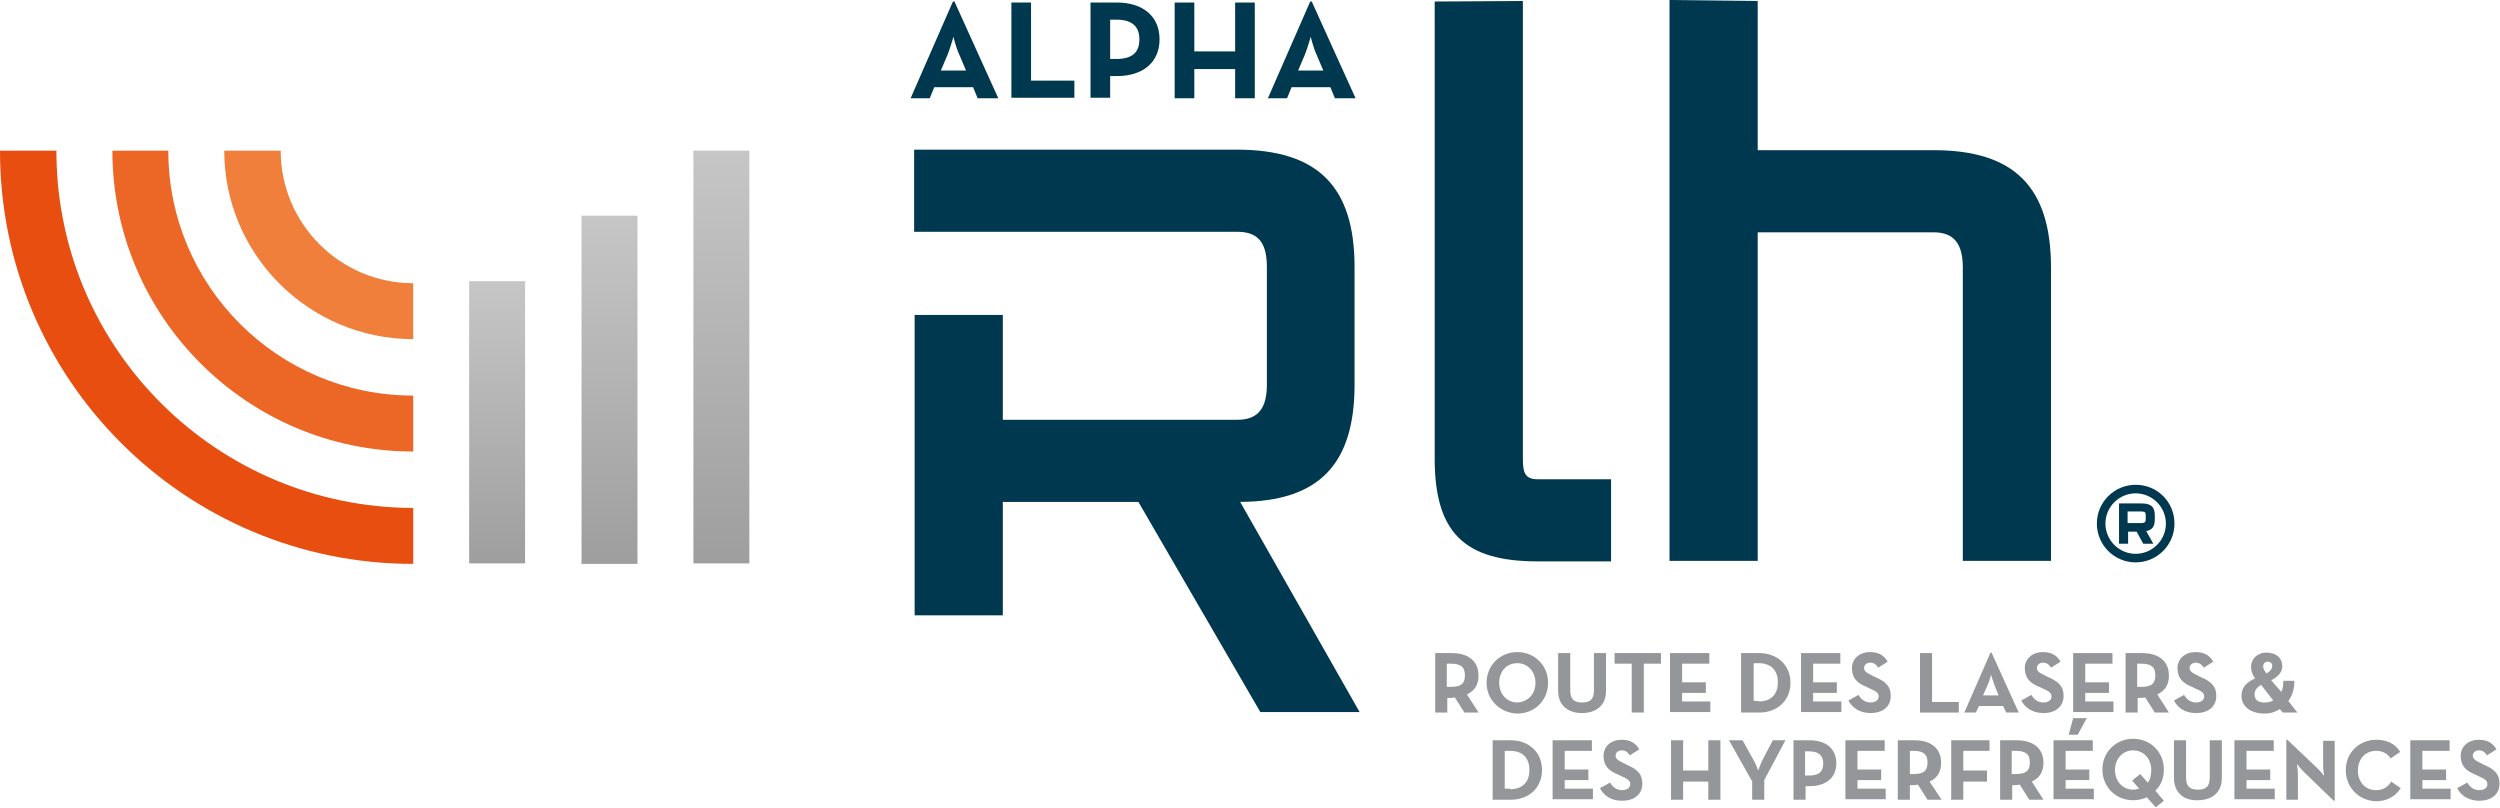 <?xml version="1.0" encoding="utf-8"?>
<!-- Generator: Adobe Illustrator 21.1.0, SVG Export Plug-In . SVG Version: 6.00 Build 0)  -->
<svg version="1.1" xmlns="http://www.w3.org/2000/svg" xmlns:xlink="http://www.w3.org/1999/xlink" x="0px" y="0px"
	 viewBox="0 0 496.1 160.3" style="enable-background:new 0 0 496.1 160.3;" xml:space="preserve">
<style type="text/css">
	.st0{fill:url(#SVGID_1_);}
	.st1{fill:url(#SVGID_2_);}
	.st2{fill:url(#SVGID_3_);}
	.st3{fill:#E84E0F;}
	.st4{fill:#EC6726;}
	.st5{fill:#F07F3C;}
	.st6{fill:#00394F;}
	.st7{fill:#94969A;}
</style>
<g id="GRID">
</g>
<g id="Calque_2">
	<g>
		<linearGradient id="SVGID_1_" gradientUnits="userSpaceOnUse" x1="143.199" y1="111.849" x2="143.199" y2="29.899">
			<stop  offset="0" style="stop-color:#9F9E9F"/>
			<stop  offset="0.493" style="stop-color:#B2B2B3"/>
			<stop  offset="1" style="stop-color:#C6C6C7"/>
		</linearGradient>
		<rect x="137.6" y="29.9" class="st0" width="11.1" height="81.9"/>
	</g>
	<g>
		<linearGradient id="SVGID_2_" gradientUnits="userSpaceOnUse" x1="120.947" y1="111.849" x2="120.947" y2="42.767">
			<stop  offset="0" style="stop-color:#9F9E9F"/>
			<stop  offset="0.493" style="stop-color:#B2B2B3"/>
			<stop  offset="1" style="stop-color:#C6C6C7"/>
		</linearGradient>
		<rect x="115.4" y="42.8" class="st1" width="11.1" height="69.1"/>
	</g>
	<g>
		<linearGradient id="SVGID_3_" gradientUnits="userSpaceOnUse" x1="98.695" y1="111.849" x2="98.695" y2="55.802">
			<stop  offset="0" style="stop-color:#9F9E9F"/>
			<stop  offset="0.493" style="stop-color:#B2B2B3"/>
			<stop  offset="1" style="stop-color:#C6C6C7"/>
		</linearGradient>
		<rect x="93.1" y="55.8" class="st2" width="11.1" height="56"/>
	</g>
	<path class="st3" d="M11.2,30.9c0-0.3,0-0.7,0-1H0c0,45.3,36.7,82,82,82v-11.1C43.2,100.7,11.7,69.5,11.2,30.9z"/>
	<path class="st4" d="M82,89.6V78.5c-26.8,0-48.6-21.7-48.6-48.6H22.3C22.3,62.8,49,89.6,82,89.6z"/>
	<path class="st5" d="M82,67.3V56.2c-14.5,0-26.3-11.8-26.3-26.3H44.5C44.5,50.5,61.3,67.3,82,67.3z"/>
	<g>
		<path class="st6" d="M431.5,103.9c0,4.3-3.5,7.7-7.7,7.7c-4.3,0-7.7-3.5-7.7-7.7c0-4.3,3.5-7.7,7.7-7.7
			C428.1,96.2,431.5,99.6,431.5,103.9z M429.8,103.9c0-3.3-2.7-6-6-6c-3.3,0-6,2.7-6,6c0,3.3,2.7,6,6,6
			C427.1,109.9,429.8,107.2,429.8,103.9z M427.6,102.3v0.7c0,1.4-0.4,2.1-1.7,2.4l1.4,2.5h-2l-1.3-2.4h-1.7v2.4h-1.8v-8h4.4
			C426.9,99.9,427.6,100.6,427.6,102.3z M425.8,102.3c0-0.6-0.1-0.8-0.9-0.8h-2.7v2.3h2.7c0.8,0,0.9-0.3,0.9-0.8V102.3z"/>
	</g>
	<path class="st6" d="M305.1,95.1h14.6v16.3h-14.6c-14.6,0-20.4-5.8-20.4-20.4V0.3l17.5-0.1l0,90.8
		C302.2,93.6,302.5,95.1,305.1,95.1z"/>
	<path class="st6" d="M331.3,111.4V0l17.5,0.2v29.6h34.9c16,0,23.3,7.3,23.3,23.3v58.2h-17.5V53.1c0-4.4-1.5-7-5.8-7h-34.9v65.2
		H331.3z"/>
	<path class="st6" d="M246.1,99.6c15.6-0.1,22.7-7.4,22.7-23.3V53c0-16-7.3-23.3-23.3-23.3h-64.1V46H199v0h46.6c4.4,0,5.8,2.6,5.8,7
		v23.3c0,4.4-1.5,7-5.8,7H199V62.5h-17.5v59.6H199V99.6h26.9l24.2,41.7h19.7L246.1,99.6z"/>
	<g>
		<path class="st6" d="M189.1,0.3h0.3l8.7,19.2H194l-0.9-2.2h-7.7l-0.9,2.2h-3.8L189.1,0.3z M191.7,14l-1.4-3.3
			c-0.6-1.3-1.1-3.4-1.1-3.4s-0.6,2.1-1.1,3.4l-1.4,3.3H191.7z"/>
		<path class="st6" d="M200.7,0.5h3.9V16h8.6v3.4h-12.5V0.5z"/>
		<path class="st6" d="M216.3,0.5h5.3c5.3,0,8.5,2.8,8.5,7.3s-3.2,7.3-8.5,7.3h-1.3v4.3h-3.9V0.5z M221.5,11.7
			c3.2,0,4.6-1.3,4.6-3.9c0-2.6-1.5-3.9-4.6-3.9h-1.2v7.8H221.5z"/>
		<path class="st6" d="M233.1,0.5h3.9v9.7h8.1V0.5h3.9v19h-3.9v-5.8H237v5.8h-3.9V0.5z"/>
		<path class="st6" d="M260,0.3h0.3l8.7,19.2h-4.1l-0.9-2.2h-7.7l-0.9,2.2h-3.8L260,0.3z M262.6,14l-1.4-3.3
			c-0.6-1.3-1.1-3.4-1.1-3.4s-0.6,2.1-1.1,3.4l-1.4,3.3H262.6z"/>
	</g>
	<g>
		<path class="st7" d="M293.4,141.4h-2.8l-1.9-3c-0.2,0-0.5,0.1-0.7,0.1h-0.8v2.9h-2.4v-11.8h3.3c3.3,0,5.3,1.6,5.3,4.5
			c0,1.8-0.8,3-2.3,3.7L293.4,141.4z M287.9,136.3c2,0,2.8-0.6,2.8-2.3c0-1.7-0.9-2.3-2.8-2.3h-0.8v4.6H287.9z"/>
		<path class="st7" d="M295,135.5c0-3.5,2.7-6.1,6.1-6.1c3.4,0,6.1,2.6,6.1,6.1s-2.7,6.1-6.1,6.1C297.7,141.5,295,138.9,295,135.5z
			 M304.7,135.5c0-2.2-1.5-3.9-3.6-3.9c-2.2,0-3.6,1.7-3.6,3.9c0,2.2,1.5,3.9,3.6,3.9C303.2,139.3,304.7,137.7,304.7,135.5z"/>
		<path class="st7" d="M309.2,137.1v-7.5h2.4v7.4c0,1.7,0.7,2.4,2.4,2.4c1.6,0,2.3-0.7,2.3-2.4v-7.4h2.4v7.5c0,3-2.1,4.4-4.8,4.4
			C311.3,141.5,309.2,140.1,309.2,137.1z"/>
		<path class="st7" d="M323.8,131.7h-3.4v-2.1h9.2v2.1h-3.4v9.7h-2.4V131.7z"/>
		<path class="st7" d="M331.4,129.6h7.8v2.1h-5.4v3.7h4.7v2.1h-4.7v1.7h5.6v2.1h-8V129.6z"/>
		<path class="st7" d="M345.5,129.6h3.6c3.6,0,6.2,2.4,6.2,5.9s-2.6,5.9-6.2,5.9h-3.6V129.6z M349,139.2c2.6,0,3.8-1.6,3.8-3.8
			c0-2.2-1.2-3.8-3.8-3.8H348v7.5H349z"/>
		<path class="st7" d="M357.4,129.6h7.8v2.1h-5.4v3.7h4.7v2.1h-4.7v1.7h5.6v2.1h-8V129.6z"/>
		<path class="st7" d="M366.8,139l2-1.1c0.5,0.8,1.2,1.5,2.4,1.5c1,0,1.6-0.5,1.6-1.2c0-0.8-0.7-1.1-1.8-1.6l-0.6-0.3
			c-1.8-0.7-2.9-1.7-2.9-3.7c0-1.8,1.4-3.2,3.6-3.2c1.5,0,2.7,0.5,3.5,1.9l-1.9,1.2c-0.4-0.7-0.9-1-1.6-1c-0.7,0-1.2,0.5-1.2,1
			c0,0.7,0.5,1,1.5,1.5l0.6,0.3c2.1,0.9,3.2,1.8,3.2,3.8c0,2.2-1.7,3.4-4,3.4C369,141.5,367.5,140.4,366.8,139z"/>
		<path class="st7" d="M381,129.6h2.4v9.7h5.3v2.1H381V129.6z"/>
		<path class="st7" d="M395,129.5h0.2l5.4,11.9h-2.5l-0.6-1.3h-4.8l-0.6,1.3h-2.3L395,129.5z M396.6,138l-0.8-2
			c-0.3-0.8-0.7-2.1-0.7-2.1s-0.3,1.3-0.7,2.1l-0.9,2H396.6z"/>
		<path class="st7" d="M401.1,139l2-1.1c0.5,0.8,1.2,1.5,2.4,1.5c1,0,1.6-0.5,1.6-1.2c0-0.8-0.7-1.1-1.8-1.6l-0.6-0.3
			c-1.8-0.7-2.9-1.7-2.9-3.7c0-1.8,1.4-3.2,3.6-3.2c1.5,0,2.7,0.5,3.5,1.9l-1.9,1.2c-0.4-0.7-0.9-1-1.6-1c-0.7,0-1.2,0.5-1.2,1
			c0,0.7,0.5,1,1.5,1.5l0.6,0.3c2.1,0.9,3.2,1.8,3.2,3.8c0,2.2-1.7,3.4-4,3.4C403.3,141.5,401.8,140.4,401.1,139z"/>
		<path class="st7" d="M411.4,129.6h7.8v2.1h-5.4v3.7h4.7v2.1h-4.7v1.7h5.6v2.1h-8V129.6z"/>
		<path class="st7" d="M430.4,141.4h-2.8l-1.9-3c-0.2,0-0.5,0.1-0.7,0.1h-0.8v2.9h-2.4v-11.8h3.3c3.3,0,5.3,1.6,5.3,4.5
			c0,1.8-0.8,3-2.3,3.7L430.4,141.4z M424.9,136.3c2,0,2.8-0.6,2.8-2.3c0-1.7-0.9-2.3-2.8-2.3h-0.8v4.6H424.9z"/>
		<path class="st7" d="M431.4,139l2-1.1c0.5,0.8,1.2,1.5,2.4,1.5c1,0,1.6-0.5,1.6-1.2c0-0.8-0.7-1.1-1.8-1.6l-0.6-0.3
			c-1.8-0.7-2.9-1.7-2.9-3.7c0-1.8,1.4-3.2,3.6-3.2c1.5,0,2.7,0.5,3.5,1.9l-1.9,1.2c-0.4-0.7-0.9-1-1.6-1c-0.7,0-1.2,0.5-1.2,1
			c0,0.7,0.5,1,1.5,1.5l0.6,0.3c2.1,0.9,3.2,1.8,3.2,3.8c0,2.2-1.7,3.4-4,3.4C433.5,141.5,432.1,140.4,431.4,139z"/>
		<path class="st7" d="M452.7,137.3c0.3-0.6,0.4-1.3,0.4-2.2h2.2c0,1.6-0.4,2.9-1.2,4l1.8,2.3h-2.9l-0.6-0.7c-0.9,0.6-1.9,0.9-3,0.9
			c-2.9,0-4.6-1.5-4.6-3.5c0-1.7,0.9-2.6,2.7-3.5c-0.6-0.8-0.8-1.5-0.8-2.3c0-1.5,1.2-2.8,3.1-2.8c1.9,0,3.1,1.1,3.1,2.7
			c0,1.1-0.7,2-2.2,2.8L452.7,137.3z M448.7,135.9c-1,0.6-1.3,1.2-1.3,1.9c0,1,0.6,1.6,2,1.6c0.6,0,1.2-0.1,1.7-0.4L448.7,135.9z
			 M450.9,132.1c0-0.5-0.4-0.8-0.9-0.8c-0.5,0-0.9,0.4-0.9,0.9c0,0.6,0.3,0.9,0.6,1.4l0,0.1C450.6,133.1,450.9,132.7,450.9,132.1z"
			/>
		<path class="st7" d="M296.2,146.9h3.6c3.6,0,6.2,2.4,6.2,5.9s-2.6,5.9-6.2,5.9h-3.6V146.9z M299.7,156.6c2.6,0,3.8-1.6,3.8-3.8
			c0-2.2-1.2-3.8-3.8-3.8h-1.1v7.5H299.7z"/>
		<path class="st7" d="M308.1,146.9h7.8v2.1h-5.4v3.7h4.7v2.1h-4.7v1.7h5.6v2.1h-8V146.9z"/>
		<path class="st7" d="M317.5,156.4l2-1.1c0.5,0.8,1.2,1.5,2.4,1.5c1,0,1.6-0.5,1.6-1.2c0-0.8-0.7-1.1-1.8-1.6l-0.6-0.3
			c-1.8-0.7-2.9-1.7-2.9-3.7c0-1.8,1.4-3.2,3.6-3.2c1.5,0,2.7,0.5,3.5,1.9l-1.9,1.2c-0.4-0.7-0.9-1-1.6-1c-0.7,0-1.2,0.5-1.2,1
			c0,0.7,0.5,1,1.5,1.5l0.6,0.3c2.1,0.9,3.2,1.8,3.2,3.8c0,2.2-1.7,3.4-4,3.4C319.6,158.9,318.2,157.8,317.5,156.4z"/>
		<path class="st7" d="M331.6,146.9h2.4v6h5v-6h2.4v11.8h-2.4v-3.6h-5v3.6h-2.4V146.9z"/>
		<path class="st7" d="M347.6,154.9l-4.5-8h2.7l2.1,3.8c0.5,0.8,1,2.2,1,2.2s0.5-1.4,0.9-2.2l2-3.8h2.5l-4.2,7.9v3.9h-2.4V154.9z"/>
		<path class="st7" d="M355.8,146.9h3.3c3.3,0,5.3,1.7,5.3,4.6c0,2.8-2,4.5-5.3,4.5h-0.8v2.7h-2.4V146.9z M359,153.9
			c2,0,2.8-0.8,2.8-2.4c0-1.6-0.9-2.4-2.8-2.4h-0.8v4.8H359z"/>
		<path class="st7" d="M366.2,146.9h7.8v2.1h-5.4v3.7h4.7v2.1h-4.7v1.7h5.6v2.1h-8V146.9z"/>
		<path class="st7" d="M385.3,158.7h-2.8l-1.9-3c-0.2,0-0.5,0.1-0.7,0.1H379v2.9h-2.4v-11.8h3.3c3.3,0,5.3,1.6,5.3,4.5
			c0,1.8-0.8,3-2.3,3.7L385.3,158.7z M379.7,153.6c2,0,2.8-0.6,2.8-2.3c0-1.7-0.9-2.3-2.8-2.3H379v4.6H379.7z"/>
		<path class="st7" d="M387.2,146.9h7.6v2.1h-5.2v3.9h4.7v2.2h-4.7v3.6h-2.4V146.9z"/>
		<path class="st7" d="M405.5,158.7h-2.8l-1.9-3c-0.2,0-0.5,0.1-0.7,0.1h-0.8v2.9h-2.4v-11.8h3.3c3.3,0,5.3,1.6,5.3,4.5
			c0,1.8-0.8,3-2.3,3.7L405.5,158.7z M400,153.6c2,0,2.8-0.6,2.8-2.3c0-1.7-0.9-2.3-2.8-2.3h-0.8v4.6H400z"/>
		<path class="st7" d="M407.5,146.9h7.8v2.1h-5.4v3.7h4.7v2.1h-4.7v1.7h5.6v2.1h-8V146.9z M411.4,142.5h2.7l-1.8,3.3h-1.8
			L411.4,142.5z"/>
		<path class="st7" d="M429.4,158.9l-1.6,1.3l-1.8-2c-0.8,0.4-1.7,0.6-2.7,0.6c-3.4,0-6.1-2.6-6.1-6.1s2.7-6.1,6.1-6.1
			s6.1,2.6,6.1,6.1c0,1.7-0.6,3.2-1.7,4.2L429.4,158.9z M423.1,154.9l1.6-1.3l1.5,1.7c0.5-0.6,0.7-1.5,0.7-2.5
			c0-2.2-1.5-3.9-3.6-3.9s-3.6,1.7-3.6,3.9c0,2.2,1.5,3.9,3.6,3.9c0.4,0,0.8-0.1,1.2-0.2L423.1,154.9z"/>
		<path class="st7" d="M431.4,154.4v-7.5h2.4v7.4c0,1.7,0.7,2.4,2.4,2.4c1.6,0,2.3-0.7,2.3-2.4v-7.4h2.4v7.5c0,3-2.1,4.4-4.8,4.4
			C433.5,158.9,431.4,157.4,431.4,154.4z"/>
		<path class="st7" d="M443.4,146.9h7.8v2.1h-5.4v3.7h4.7v2.1h-4.7v1.7h5.6v2.1h-8V146.9z"/>
		<path class="st7" d="M457.2,153.2c-0.6-0.6-1.4-1.6-1.4-1.6s0.2,1.3,0.2,2.2v4.9h-2.3v-11.9h0.2l5.9,5.6c0.6,0.5,1.4,1.6,1.4,1.6
			s-0.2-1.3-0.2-2.1v-4.9h2.3v11.9h-0.2L457.2,153.2z"/>
		<path class="st7" d="M465.5,152.8c0-3.5,2.7-6,6.1-6c2.1,0,3.7,0.8,4.7,2.4l-1.9,1.3c-0.6-0.9-1.5-1.5-2.9-1.5
			c-2.1,0-3.6,1.6-3.6,3.9c0,2.2,1.4,3.9,3.6,3.9c1.5,0,2.4-0.7,3-1.7l1.9,1.3c-1,1.6-2.7,2.6-4.9,2.6
			C468.1,158.9,465.5,156.3,465.5,152.8z"/>
		<path class="st7" d="M478.3,146.9h7.8v2.1h-5.4v3.7h4.7v2.1h-4.7v1.7h5.6v2.1h-8V146.9z"/>
		<path class="st7" d="M487.6,156.4l2-1.1c0.5,0.8,1.2,1.5,2.4,1.5c1,0,1.6-0.5,1.6-1.2c0-0.8-0.7-1.1-1.8-1.6l-0.6-0.3
			c-1.8-0.7-2.9-1.7-2.9-3.7c0-1.8,1.4-3.2,3.6-3.2c1.5,0,2.7,0.5,3.5,1.9l-1.9,1.2c-0.4-0.7-0.9-1-1.6-1c-0.7,0-1.2,0.5-1.2,1
			c0,0.7,0.5,1,1.5,1.5l0.6,0.3c2.1,0.9,3.2,1.8,3.2,3.8c0,2.2-1.7,3.4-4,3.4C489.8,158.9,488.3,157.8,487.6,156.4z"/>
	</g>
</g>
</svg>
